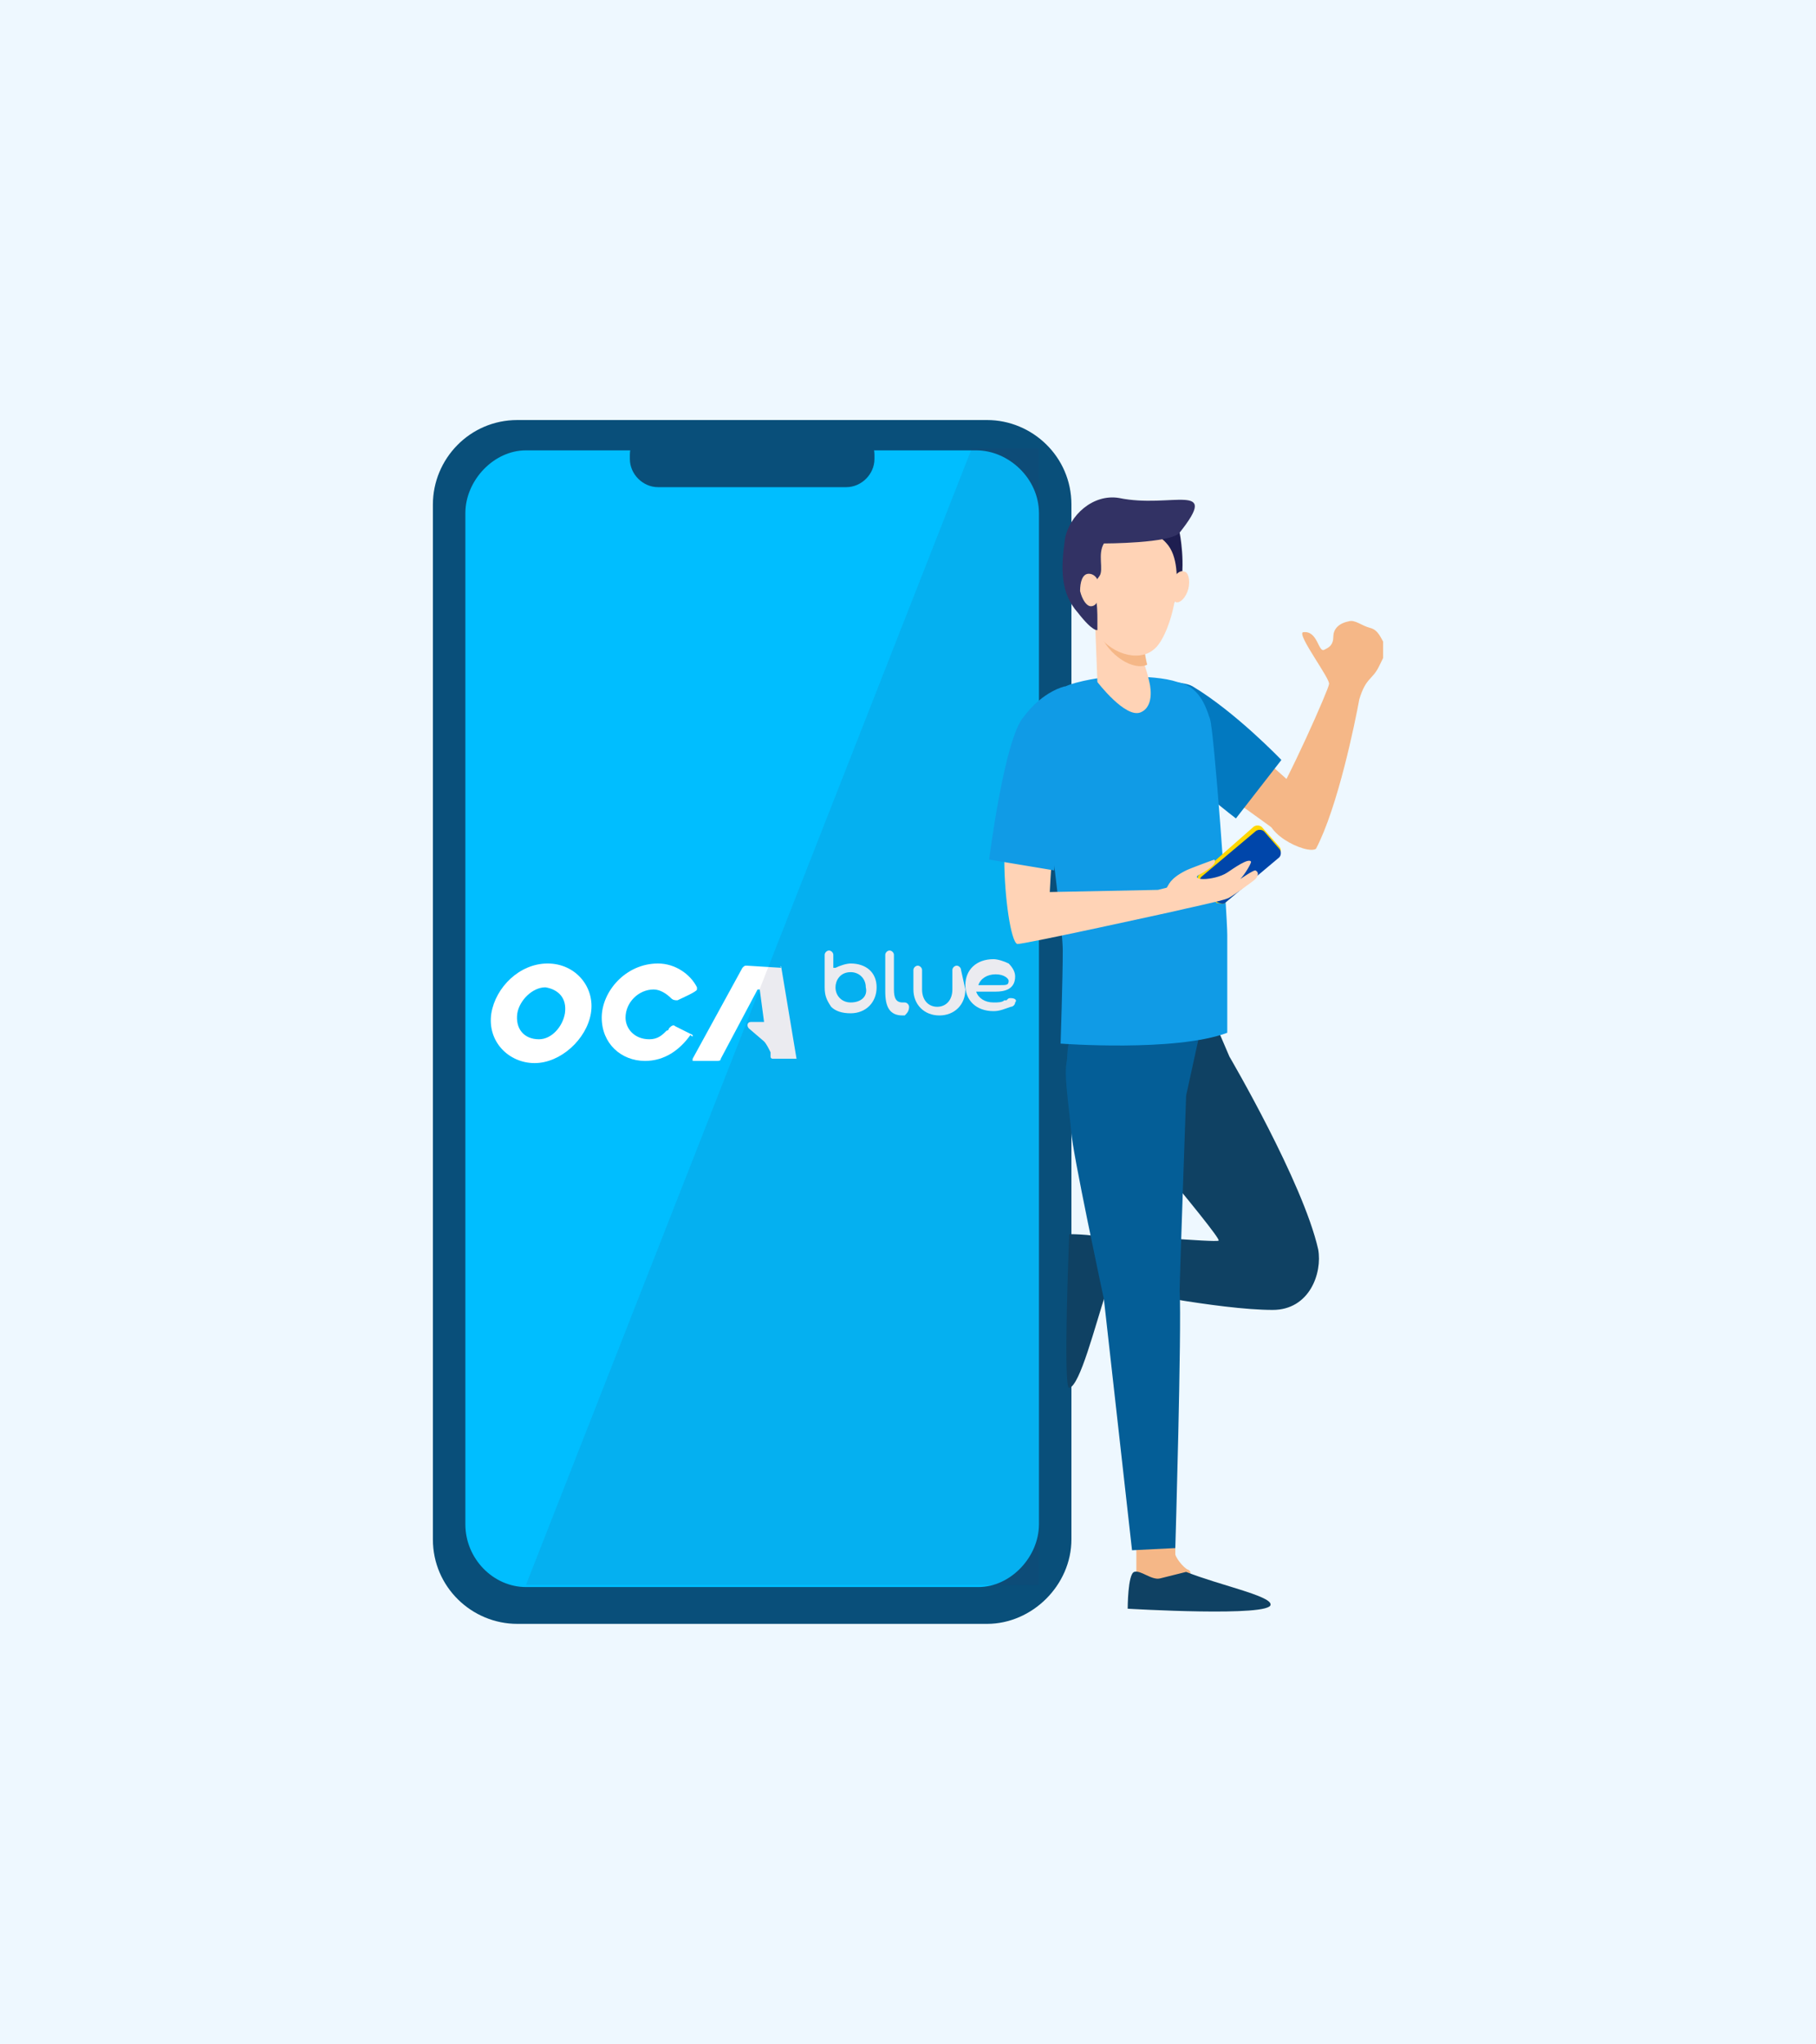 <?xml version="1.0" encoding="utf-8"?>
<!-- Generator: Adobe Illustrator 24.2.0, SVG Export Plug-In . SVG Version: 6.00 Build 0)  -->
<svg version="1.1" id="Capa_1" xmlns="http://www.w3.org/2000/svg" xmlns:xlink="http://www.w3.org/1999/xlink" x="0px" y="0px"
	 viewBox="0 0 83.9 94.4" style="enable-background:new 0 0 83.9 94.4;" xml:space="preserve">
<style type="text/css">
	.st0{fill:#EEF8FF;}
	.st1{clip-path:url(#SVGID_2_);}
	.st2{fill:#094F7A;}
	.st3{fill:#00BEFF;}
	.st4{fill:#FFFFFF;}
	.st5{opacity:0.1;fill:#323264;enable-background:new    ;}
	.st6{fill:#F5B787;}
	.st7{fill:#0279C0;}
	.st8{fill:#B98773;}
	.st9{fill:#0F4163;}
	.st10{fill:#045E97;}
	.st11{fill:#109BE6;}
	.st12{fill:#FFD700;}
	.st13{fill:#0046AA;}
	.st14{fill:#FFD3B6;}
	.st15{fill:#1E1E50;}
	.st16{fill:#323264;}
</style>
<rect x="-2.2" y="-2.2" class="st0" width="88.1" height="98.8"/>
<g>
	<g>
		<g>
			<defs>
				<rect id="SVGID_1_" x="20" y="19.4" width="43.9" height="55.6"/>
			</defs>
			<clipPath id="SVGID_2_">
				<use xlink:href="#SVGID_1_"  style="overflow:visible;"/>
			</clipPath>
			<g class="st1">
				<path class="st2" d="M45.6,75H23.9c-2.1,0-3.9-1.7-3.9-3.9V23.3c0-2.1,1.7-3.9,3.9-3.9h21.7c2.1,0,3.9,1.7,3.9,3.9v47.8
					C49.5,73.2,47.7,75,45.6,75z"/>
				<path class="st3" d="M48,23.7v46.7c0,1.5-1.3,2.9-2.8,2.9H24.3c-1.5,0-2.8-1.3-2.8-2.9V23.7c0-1.5,1.3-2.9,2.8-2.9h20.8
					C46.6,20.8,48,22.1,48,23.7z"/>
				<path class="st4" d="M25.3,44.5c-1.3,0-2.4,1.1-2.6,2.3c-0.2,1.3,0.8,2.3,2,2.3s2.4-1.1,2.6-2.3C27.5,45.6,26.6,44.5,25.3,44.5z
					 M26.1,46.8C26,47.4,25.5,48,24.9,48c-0.7,0-1.1-0.5-1-1.2c0.1-0.6,0.7-1.2,1.3-1.2C25.8,45.7,26.2,46.1,26.1,46.8z"/>
				<path class="st4" d="M36.1,44.7C36.1,44.6,36,44.6,36.1,44.7l-1.6-0.1c-0.1,0-0.1,0-0.2,0.1L32,48.9V49h1.1c0.1,0,0.2,0,0.2-0.1
					l1.7-3.2h0.1l0.2,1.5l0,0h-0.6c-0.2,0-0.2,0.2-0.1,0.3l0.7,0.6c0.1,0.1,0.2,0.3,0.3,0.5v0.2c0,0.1,0.1,0.1,0.1,0.1h1.1l0,0
					L36.1,44.7z"/>
				<path class="st4" d="M32,47.8l-0.8-0.4c-0.1-0.1-0.2,0-0.3,0.1c0,0.1-0.1,0.1-0.1,0.1C30.6,47.8,30.4,48,30,48
					c-0.7,0-1.1-0.5-1.1-1c0-0.7,0.6-1.3,1.3-1.3c0.3,0,0.6,0.2,0.8,0.4c0.1,0.1,0.2,0.1,0.3,0.1c0.2-0.1,0.9-0.4,0.9-0.5
					c0,0,0,0,0-0.1l0,0c-0.3-0.6-1-1.1-1.8-1.1c-1.5,0-2.6,1.3-2.6,2.5c0,1.2,0.9,2,2,2c0.9,0,1.6-0.5,2.1-1.2
					C32,47.9,32,47.9,32,47.8C32,47.9,32,47.8,32,47.8z"/>
				<path class="st4" d="M39.3,44.5c-0.2,0-0.5,0.1-0.7,0.2c0,0,0,0-0.1,0l0,0v-0.6c0-0.1-0.1-0.2-0.2-0.2s-0.2,0.1-0.2,0.2v1.5
					c0,0.4,0.1,0.6,0.3,0.9c0.2,0.2,0.5,0.3,0.9,0.3c0.7,0,1.2-0.5,1.2-1.2S40,44.5,39.3,44.5z M39.3,46.3c-0.4,0-0.7-0.3-0.7-0.7
					c0-0.3,0.2-0.7,0.7-0.7c0.4,0,0.7,0.3,0.7,0.7C40.1,46,39.8,46.3,39.3,46.3z"/>
				<path class="st4" d="M44.4,44.8c0-0.1-0.1-0.2-0.2-0.2S44,44.7,44,44.8v0.9c0,0.5-0.3,0.8-0.7,0.8c-0.4,0-0.7-0.3-0.7-0.8v-0.9
					c0-0.1-0.1-0.2-0.2-0.2s-0.2,0.1-0.2,0.2v0.9c0,0.7,0.5,1.2,1.2,1.2s1.2-0.5,1.2-1.2L44.4,44.8L44.4,44.8z"/>
				<path class="st4" d="M42,46.5c0-0.1-0.1-0.2-0.2-0.2h-0.1c-0.3,0-0.4-0.2-0.4-0.6v-1.6c0-0.1-0.1-0.2-0.2-0.2
					c-0.1,0-0.2,0.1-0.2,0.2v1.7c0,0.7,0.2,1.1,0.8,1.1h0.1l0,0C41.9,46.8,42,46.7,42,46.5z"/>
				<path class="st4" d="M46.7,46.1c-0.1,0-0.1,0-0.2,0.1c0,0,0,0-0.1,0c-0.1,0.1-0.3,0.1-0.5,0.1c-0.4,0-0.7-0.2-0.8-0.5h0.9
					c0.4,0,0.9-0.1,0.9-0.7c0-0.2-0.1-0.4-0.3-0.6c-0.2-0.1-0.5-0.2-0.7-0.2c-0.8,0-1.3,0.5-1.3,1.2c0,0.7,0.5,1.2,1.3,1.2
					c0.3,0,0.5-0.1,0.8-0.2c0.1,0,0.2-0.1,0.2-0.2C47,46.2,46.9,46.1,46.7,46.1z M46.2,45.5h-1c0.1-0.3,0.4-0.5,0.8-0.5
					s0.6,0.2,0.6,0.3C46.6,45.5,46.5,45.5,46.2,45.5z"/>
				<path class="st5" d="M24.3,73.2l20.6-52.5H48v52.5H24.3z"/>
				<path class="st2" d="M39.1,22.5h-8.7c-0.7,0-1.3-0.6-1.3-1.3v-0.2c0-0.7,0.6-1.3,1.3-1.3h8.7c0.7,0,1.3,0.6,1.3,1.3v0.2
					C40.4,21.9,39.8,22.5,39.1,22.5z"/>
				<path class="st6" d="M59.8,36.3l-2.7-2.4l-2,1.7c0,0,4.5,3.2,4.7,3.4C59.9,39.1,60,36.3,59.8,36.3z"/>
				<path class="st7" d="M59.2,35.1l-2.1,2.7c0,0-2.1-1.6-2.9-2.6c-1-1.1-1.9-3.4-1.7-3.5c0.5-0.2,2.1-0.3,2.6,0
					C57.1,32.9,59.2,35.1,59.2,35.1z"/>
				<path class="st8" d="M52.7,57.5L51,57.4c-0.2,0-0.8-0.2-1-0.2c-0.8,0,0.5,3.3,0.9,2.5c0-0.1,0.3-0.4,0.5-0.5
					c0.4,0,1.2-0.1,1.2-0.1L52.7,57.5z"/>
				<path class="st9" d="M51.1,59.7c0,0-0.2-0.8-0.3-1.2c-0.1-0.4,0.5-0.9,0.3-1.2c-0.1-0.3-1.7-0.3-1.7-0.3s-0.3,7.2,0,7.1
					C49.9,64,50.6,61.2,51.1,59.7z"/>
				<path class="st6" d="M52.5,70.9v1.6c0,0.2-0.2,0.8-0.1,1c0,0.8,3.2-0.6,2.5-1c-0.1,0-0.5-0.4-0.6-0.7c0-0.4,0-1,0-1H52.5z"/>
				<path class="st9" d="M54.8,72.6c0,0-0.8,0.2-1.2,0.3c-0.4,0.1-0.9-0.4-1.2-0.3s-0.3,1.7-0.3,1.7s6.7,0.4,6.6-0.2
					C58.7,73.7,56.3,73.2,54.8,72.6z"/>
				<path class="st9" d="M55.9,46.7l0.9,2.1c0,0,3.4,5.8,4.1,8.9c0.2,1.1-0.4,2.8-2.1,2.8c-2.5,0-7.3-1-7.3-1l0.1-2.5
					c0,0,4.6,0.4,4.7,0.3c0.2-0.1-6.2-7.6-6.2-7.6L55.9,46.7z"/>
				<path class="st10" d="M55.5,47.4l-0.7,3.2c0,0-0.3,8.5-0.3,9c0.1,1.8-0.2,11.9-0.2,11.9l-2,0.1L51,60c0,0-1.5-7-1.5-7.7
					c-0.3-2.6-0.3-2.8-0.2-3.4c0-0.3,0.1-1.2,0.3-1.4C51,46,55.5,47.4,55.5,47.4z"/>
				<path class="st11" d="M50.9,31.3c0,0-1.6,0.2-2,0.6c-0.5,0.4-1.1,1.2-1.1,1.2s1.3,9.3,1.3,10.8c0,1.3-0.1,4.3-0.1,4.3
					s5.3,0.4,7.7-0.5c0,0,0-3.6,0-4.5c0-1-0.6-9.4-0.8-10s-0.5-1.5-1.5-1.7C53.2,31.1,50.9,31.3,50.9,31.3z"/>
				<path class="st12" d="M56.6,41.7l2.5-2.2c0.1-0.1,0.1-0.3,0-0.4l-0.8-0.9c-0.1-0.1-0.3-0.1-0.4,0l-2.5,2.2
					c-0.1,0.1-0.1,0.3,0,0.4l0.8,0.9C56.3,41.7,56.5,41.8,56.6,41.7z"/>
				<path class="st13" d="M56.6,41.7l2.5-2.1c0.1-0.1,0.1-0.3,0-0.4l-0.7-0.8c-0.1-0.1-0.3-0.1-0.4,0l-2.5,2.1
					c-0.1,0.1-0.1,0.3,0,0.4l0.6,0.7C56.3,41.7,56.5,41.8,56.6,41.7z"/>
				<path class="st14" d="M48.5,32.6c0.6,0,1,3.6,0.6,3.9c-0.4,0.4-0.6,4.7-0.6,4.7l5-0.1l0.4-0.1c0.1-0.1,0.1-0.4,0.9-0.8
					c0.2-0.1,1.3-0.5,1.3-0.5c0.2,0.2-0.5,0.6-0.7,0.7c-0.2,0.1-0.1,0.2,0.2,0.2s0.8-0.1,1.1-0.3c0.3-0.2,1-0.7,1.1-0.5
					c0,0.1-0.3,0.6-0.5,0.8c0.3-0.2,0.6-0.4,0.7-0.4c0.2,0.1,0.1,0.3,0,0.4c-0.1,0.1-1.2,0.9-1.3,0.9c-0.2,0.1-2.1,0.5-2.5,0.6
					c0,0-6.8,1.5-7.2,1.5c-0.3-0.1-0.6-2.2-0.6-3.9C46.4,38.1,46.7,32.6,48.5,32.6z"/>
				<path class="st11" d="M49.2,31.7c0,0-1,0.2-1.9,1.4c-0.9,1-1.6,6.6-1.6,6.6l3,0.5l0.3-2.7l0.9-1.3L49.2,31.7z"/>
				<path class="st14" d="M50.6,28.9l0.1,2.6c0,0,1.3,1.7,2,1.4c0.7-0.3,0.4-1.4,0.4-1.4s-0.1-0.5-0.3-1c-0.1-0.4-0.2-0.8-0.2-1.1
					C52.8,28.7,50.6,28.9,50.6,28.9z"/>
				<path class="st6" d="M53,30.7c-0.1-0.4-0.2-1.1-0.2-1.4c0-0.8-2-0.5-2-0.5v0.3v0.1C51.2,30.3,52.4,31,53,30.7z"/>
				<path class="st15" d="M54.5,24.6c0,0,0.3,1.5,0,2.6c-0.4,1.1-0.9,1.7-0.9,1.7l-1.5-4.2L54.5,24.6z"/>
				<path class="st14" d="M54.9,27.2c-0.1,0.4-0.4,0.7-0.6,0.6c-0.2-0.1-0.3-0.4-0.2-0.8c0.1-0.4,0.4-0.7,0.6-0.6
					C54.9,26.4,55,26.8,54.9,27.2z"/>
				<path class="st14" d="M50.2,24.9c-0.1,0-0.2,3.1,0.4,4.2c0.6,1.1,2,1.5,2.7,0.9c0.8-0.6,1.6-3.8,0.6-4.9
					C52.9,23.9,50.2,24.9,50.2,24.9z"/>
				<path class="st16" d="M51.7,23c-1.2-0.2-2.3,0.8-2.5,1.9c-0.2,1.4-0.2,2.5,0.6,3.4c0.7,0.9,0.9,0.8,0.9,0.8s0-0.3,0-0.5
					c0-0.2,0-0.8-0.1-1c-0.1-0.5-0.1-0.6,0.2-1c0.2-0.3-0.1-1,0.2-1.5c0,0,3.1,0,3.5-0.5C56.4,22.2,54.1,23.5,51.7,23z"/>
				<path class="st14" d="M50.8,27.2c0,0.4-0.1,0.8-0.4,0.8c-0.2,0-0.4-0.3-0.5-0.7c0-0.4,0.1-0.8,0.4-0.8S50.8,26.8,50.8,27.2z"/>
				<path class="st6" d="M58.7,37.3c0.8-1.2,2.7-5.5,2.7-5.7c0.1-0.2-1.5-2.3-1.2-2.4c0.7-0.1,0.7,1,1,0.8c0.2-0.1,0.4-0.2,0.4-0.6
					c0-0.3,0.2-0.6,0.7-0.7c0.3-0.1,0.6,0.2,1,0.3c0.4,0.1,0.5,0.5,0.7,0.8c0.1,0.2,0,0.4-0.3,1s-0.6,0.5-0.9,1.5
					c-0.2,1.1-1,5-2,6.9C60.4,39.5,58,38.4,58.7,37.3z"/>
			</g>
		</g>
	</g>
</g>
</svg>
